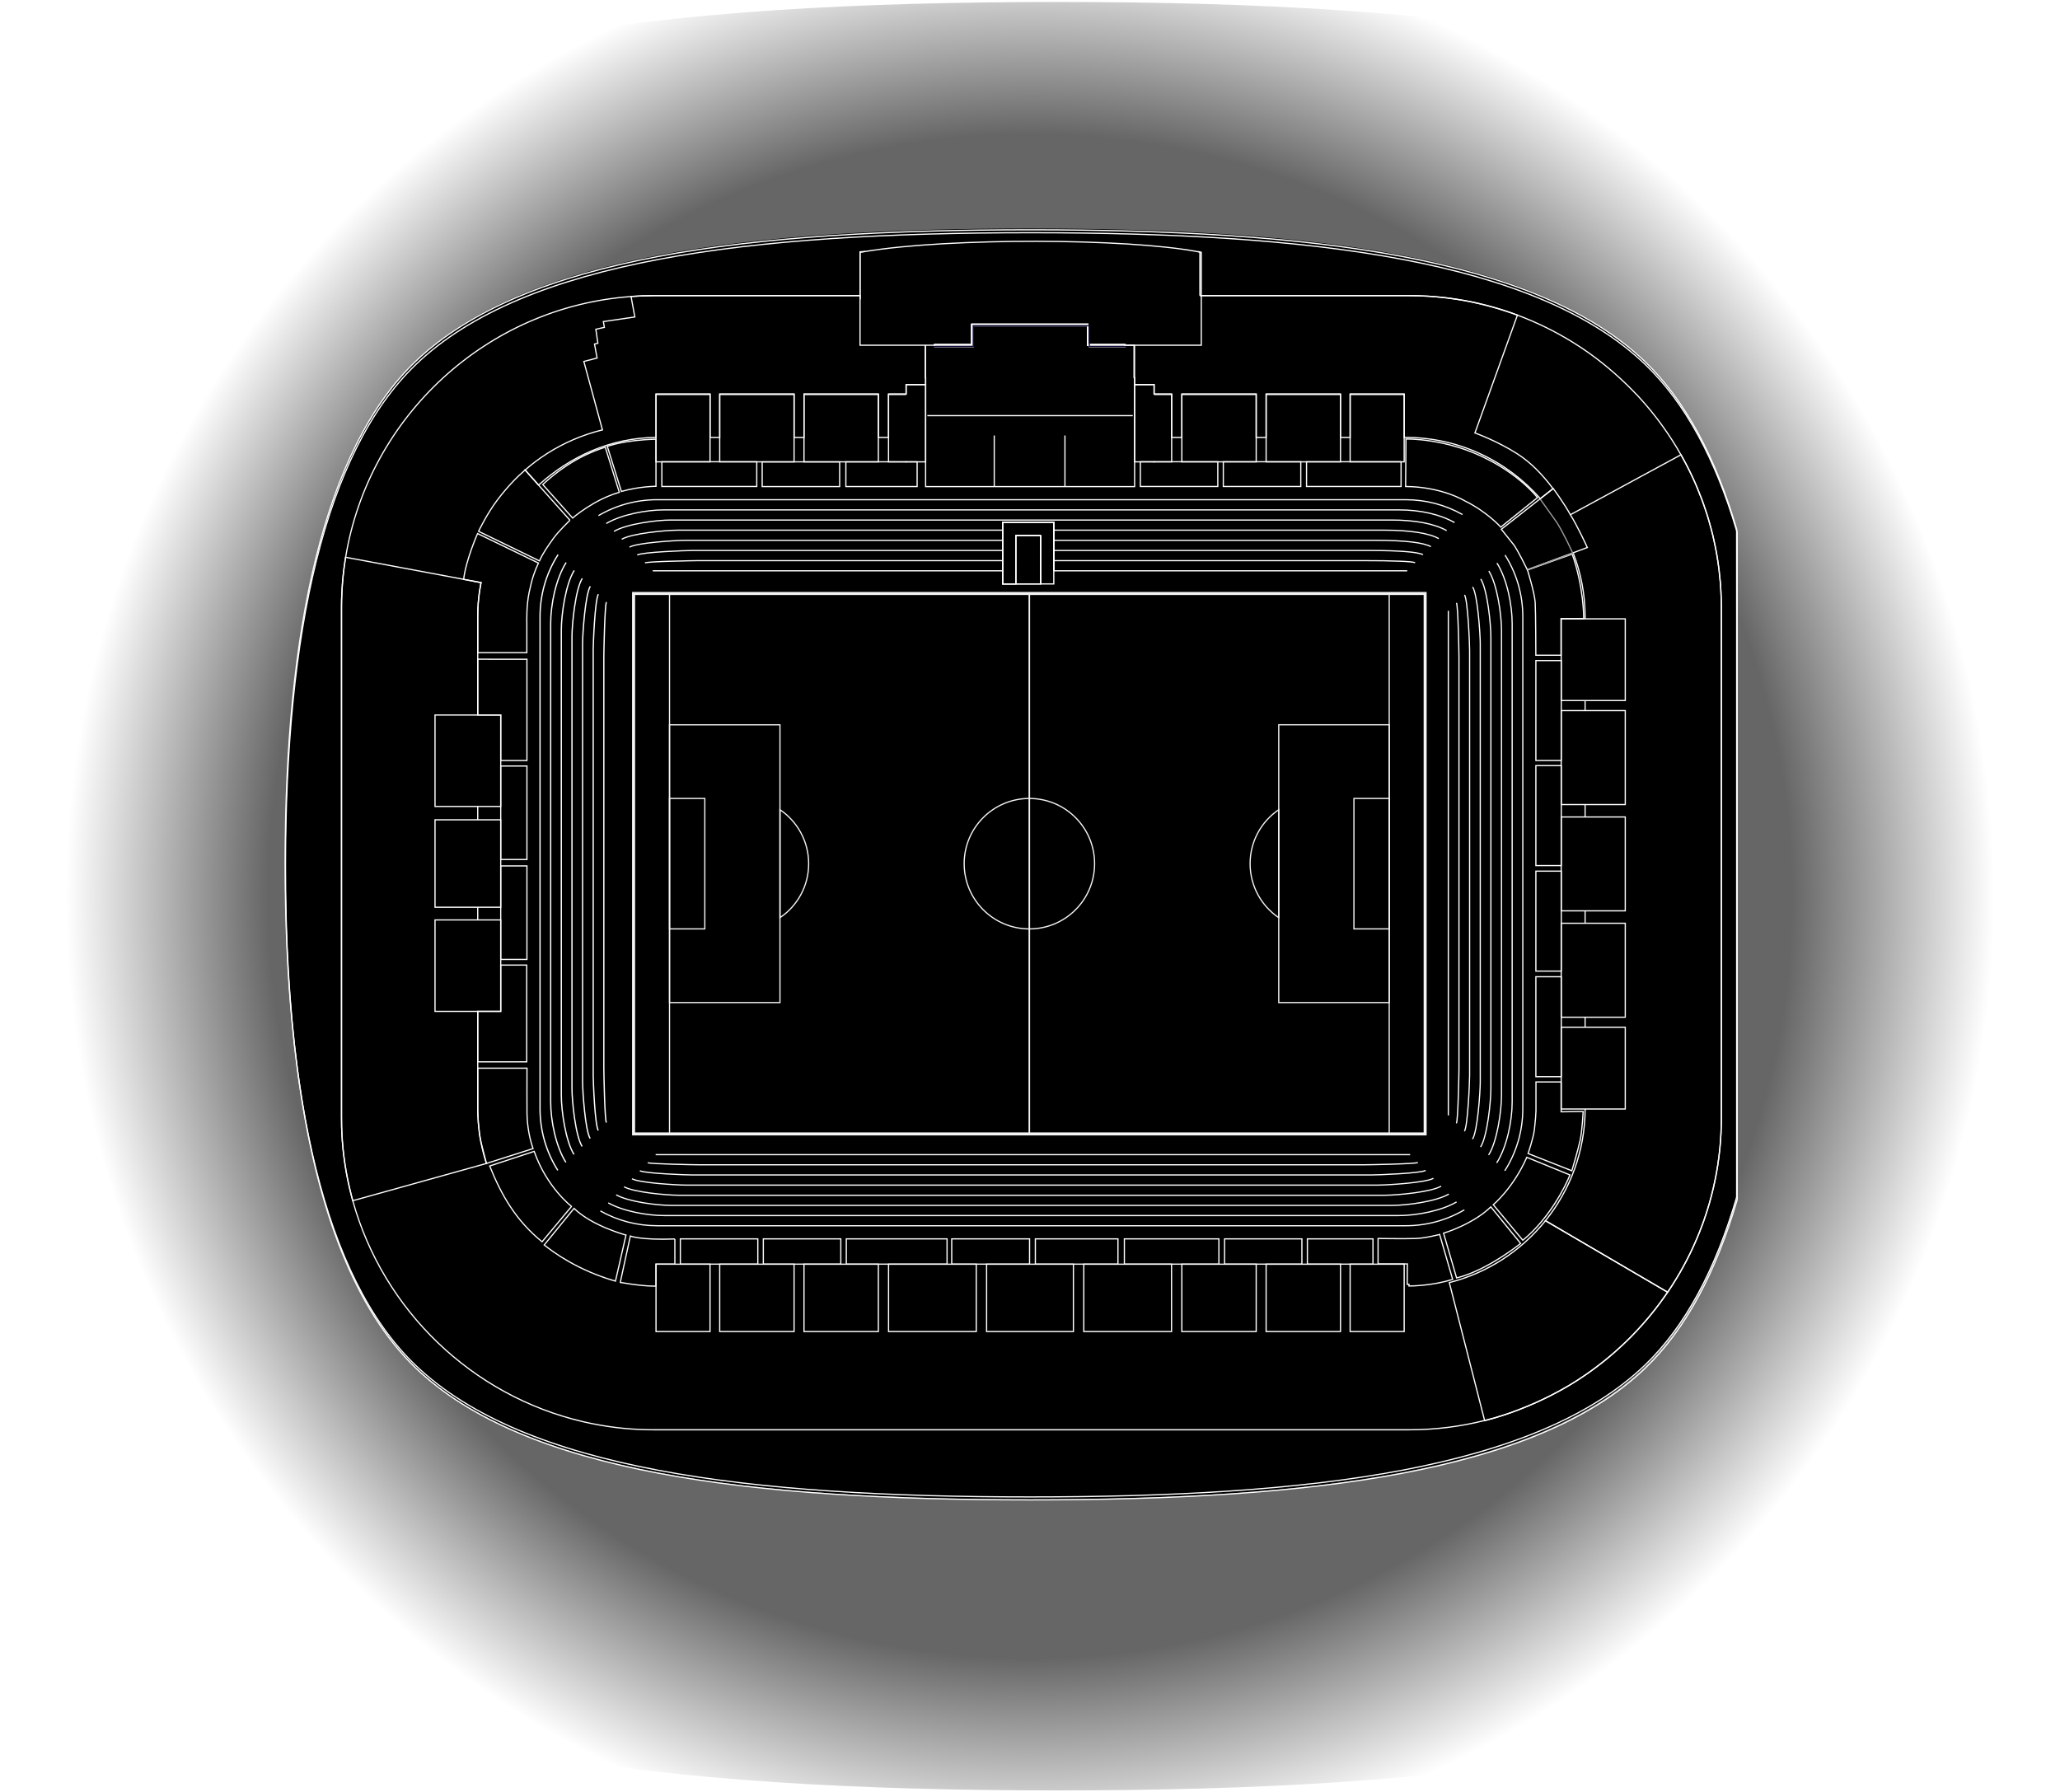 <svg width="853" height="742" viewBox="0 0 853 742" fill="none" xmlns="http://www.w3.org/2000/svg">
<path d="M76.591 77.82C22.748 129.162 0 234.706 0 371.134C0 507.563 22.748 613.107 76.591 664.449C140.678 725.571 272.503 741.453 437.779 741.453C603.055 741.453 734.896 725.571 798.967 664.449C822.869 641.648 840.638 608.154 853 566.012V176.116C840.622 134.036 822.838 100.59 798.967 77.82C734.88 16.698 603.055 0.816 437.779 0.816C272.503 0.816 140.662 16.698 76.591 77.82Z" fill="url(#paint0_radial_24_520)" fill-opacity="0.6"/>
<g filter="url(#filter0_d_24_520)">
<path d="M172.24 149.347C134.338 185.829 118.325 260.827 118.325 357.77C118.325 454.713 134.338 529.711 172.24 566.193C217.353 609.626 310.149 620.911 426.493 620.911C542.836 620.911 635.643 609.626 680.745 566.193C697.571 549.992 710.078 526.192 718.781 496.246V219.194C710.067 189.293 697.548 165.527 680.745 149.347C635.632 105.915 542.836 94.629 426.493 94.629C310.149 94.629 217.342 105.915 172.24 149.347Z" fill="black"/>
</g>
<path d="M430.908 236.382V221.719M430.908 221.719H420.627M430.908 221.719V241.82M430.908 221.719V223.768M420.627 221.719V241.82M420.627 221.719V223.768M420.627 241.82H415.19V216.269H436.357V236.382M420.627 241.82H430.908M420.627 241.82V232.169M430.908 241.82V232.169M383.277 156.406V201.503H469.816V156.406H469.674V142.955H465.873V143.521H451.083V142.955H450.323V134.901H403.041V143.521H386.975M719.175 220.006C710.465 190.474 697.981 166.972 681.259 150.943C636.102 107.637 543.2 96.376 426.733 96.376C310.267 96.376 217.352 107.637 172.208 150.943C134.266 187.317 118.226 262.101 118.226 358.762C118.226 388.965 119.785 417.041 123.109 442.462C123.38 444.588 123.676 446.701 123.985 448.776C131.599 501.655 147.124 542.513 172.208 566.582C217.352 609.888 310.267 621.136 426.733 621.136C543.2 621.136 636.102 609.888 681.259 566.582C698.11 550.424 710.62 526.69 719.342 496.836V220.573C719.291 220.379 719.226 220.186 719.175 220.006Z" stroke="white" stroke-width="0.5"/>
<path d="M426.566 619.912C543.032 619.912 635.935 608.664 681.091 565.358C697.943 549.2 710.452 525.466 719.175 495.612V219.362C710.452 189.546 697.917 165.851 681.091 149.719C635.935 106.413 543.032 95.165 426.566 95.165C310.099 95.165 217.197 106.413 172.04 149.719C134.099 186.093 118.072 260.876 118.072 357.538C118.072 454.2 134.099 528.984 172.04 565.358C217.197 608.664 310.099 619.912 426.566 619.912Z" stroke="white" stroke-width="0.5"/>
<path d="M356.119 122.429H270.637C267.507 122.429 264.389 122.558 261.31 122.777V122.803C201.531 127.106 152.69 172.538 143.117 230.777C143.078 230.971 143.04 231.164 143.014 231.357C143.014 231.422 143.014 231.473 142.988 231.538C142.937 231.834 142.885 232.118 142.847 232.414C142.731 233.213 142.615 234.012 142.512 234.81C142.473 235.145 142.421 235.468 142.383 235.803C142.267 236.704 142.164 237.619 142.074 238.521C141.97 239.513 141.88 240.506 141.803 241.498C141.777 241.807 141.751 242.103 141.739 242.412C141.687 243.044 141.648 243.675 141.623 244.307C141.597 244.706 141.571 245.093 141.558 245.479C141.52 246.226 141.481 246.974 141.468 247.721L141.429 248.997C141.417 249.886 141.404 250.788 141.404 251.69V462.846C141.404 463.838 141.417 464.83 141.442 465.822C141.442 466.029 141.442 466.235 141.442 466.441C141.455 466.647 141.455 466.853 141.468 467.047C141.481 467.858 141.52 468.67 141.558 469.469V469.508C141.61 470.5 141.674 471.505 141.751 472.497L141.79 472.999C141.867 474.017 141.958 475.022 142.061 476.014V476.066C142.164 477.058 142.28 478.05 142.409 479.029C142.447 479.352 142.486 479.687 142.537 480.009C142.64 480.833 142.756 481.645 142.885 482.47C143.027 483.359 143.169 484.235 143.323 485.111C143.323 485.111 143.336 485.201 143.349 485.24C143.413 485.614 143.491 485.987 143.555 486.361C143.839 487.959 144.174 489.543 144.534 491.115C144.676 491.785 144.831 492.443 144.998 493.1C145.166 493.795 145.333 494.491 145.513 495.174C145.694 495.87 145.874 496.553 146.067 497.236C158.655 542.565 195.475 578.075 241.534 588.782C242.397 588.976 243.273 589.169 244.149 589.349C244.445 589.427 244.755 589.491 245.064 589.543C245.244 589.581 245.425 589.62 245.605 589.646C253.709 591.269 262.07 592.107 270.625 592.107H583.525C594.27 592.107 604.731 590.78 614.728 588.267C617.898 587.481 621.016 586.566 624.082 585.548C624.52 585.394 624.971 585.239 625.435 585.084C625.898 584.917 626.375 584.737 626.865 584.556C627.341 584.389 627.831 584.195 628.333 584.015C629.841 583.435 631.438 582.791 633.113 582.095C635.497 581.116 637.828 580.059 640.122 578.913C640.74 578.629 641.346 578.32 641.951 577.998C644.76 576.58 647.646 574.996 650.557 573.23C651.395 572.715 652.232 572.2 653.057 571.671C654.693 570.615 656.29 569.532 657.875 568.412C658.661 567.857 659.447 567.291 660.22 566.711C661.276 565.938 662.307 565.139 663.338 564.327C663.969 563.824 664.6 563.335 665.219 562.819C665.476 562.613 665.721 562.407 665.966 562.201C666.455 561.802 666.932 561.389 667.422 560.964C668.014 560.462 668.607 559.946 669.2 559.418C669.96 558.748 670.72 558.065 671.467 557.356C671.97 556.905 672.459 556.429 672.949 555.952C673.567 555.359 674.186 554.754 674.804 554.135C675.538 553.401 676.26 552.666 676.968 551.919C677.51 551.352 678.051 550.772 678.579 550.192C678.952 549.806 679.313 549.393 679.674 548.994C680.279 548.337 680.859 547.667 681.439 546.984C682.006 546.327 682.573 545.67 683.127 544.987C683.294 544.794 683.462 544.587 683.616 544.381C684.17 543.724 684.698 543.041 685.227 542.371C685.613 541.895 685.987 541.405 686.348 540.915C686.721 540.439 687.082 539.949 687.443 539.459C688.254 538.377 689.04 537.282 689.8 536.174C690.045 535.826 690.277 535.478 690.509 535.13C690.625 534.962 690.754 534.782 690.87 534.615C690.986 534.447 691.114 534.267 691.217 534.086C691.604 533.519 691.978 532.952 692.338 532.386C692.867 531.561 693.395 530.723 693.897 529.886L694.129 529.499C694.168 529.435 694.219 529.358 694.258 529.293C694.709 528.546 695.16 527.811 695.585 527.051C696.049 526.252 696.5 525.441 696.951 524.616C697.002 524.526 697.054 524.423 697.105 524.332C697.608 523.418 698.097 522.49 698.574 521.562C698.587 521.549 698.587 521.536 698.6 521.524C699.038 520.647 699.476 519.771 699.914 518.882C699.965 518.766 700.017 518.663 700.081 518.547C700.378 517.916 700.687 517.284 700.97 516.64C700.996 516.576 701.035 516.499 701.06 516.434C701.189 516.164 701.318 515.88 701.434 515.609C701.498 515.481 701.55 515.365 701.602 515.236C701.627 515.171 701.666 515.107 701.692 515.043C701.949 514.488 702.194 513.922 702.426 513.368L702.503 513.174C702.503 513.174 702.542 513.097 702.555 513.058C702.581 512.994 702.606 512.942 702.632 512.878C702.98 512.066 703.328 511.242 703.65 510.417C703.753 510.159 703.843 509.901 703.946 509.644C704.333 508.677 704.694 507.711 705.054 506.745C705.067 506.719 705.067 506.693 705.08 506.667C705.312 506.023 705.544 505.366 705.776 504.709C705.789 504.67 705.802 504.644 705.802 504.606C705.982 504.103 706.149 503.588 706.317 503.073C706.536 502.441 706.742 501.81 706.935 501.178C707.245 500.161 707.554 499.156 707.85 498.125C708.121 497.197 708.365 496.269 708.61 495.329C708.752 494.813 708.881 494.298 708.997 493.77C709.151 493.164 709.306 492.559 709.448 491.953C709.692 490.909 709.911 489.866 710.13 488.809C710.285 488.087 710.427 487.366 710.556 486.632C710.568 486.541 710.594 486.438 710.607 486.348C710.697 485.961 710.762 485.562 710.826 485.176C710.839 485.072 710.865 484.956 710.878 484.853C710.994 484.222 711.097 483.591 711.2 482.946C711.264 482.547 711.316 482.135 711.38 481.735C711.509 480.911 711.625 480.086 711.728 479.248C711.844 478.347 711.947 477.445 712.037 476.543L712.153 475.499C712.192 475.022 712.243 474.546 712.282 474.056C712.295 473.837 712.321 473.618 712.333 473.399C712.372 472.974 712.411 472.535 712.436 472.11C712.488 471.479 712.527 470.848 712.552 470.216C712.565 470.139 712.565 470.062 712.565 469.984C712.591 469.817 712.604 469.636 712.604 469.469C712.617 469.301 712.617 469.147 712.617 468.979C712.617 468.941 712.617 468.902 712.617 468.863C712.656 468.18 712.681 467.498 712.694 466.815L712.733 465.578C712.746 464.676 712.759 463.761 712.759 462.846V251.69C712.759 250.749 712.746 249.808 712.72 248.881C712.72 248.378 712.72 247.889 712.681 247.399C712.63 245.801 712.552 244.216 712.436 242.632C712.411 242.181 712.372 241.742 712.346 241.292C712.205 239.642 712.037 237.993 711.844 236.369C711.831 236.254 711.818 236.125 711.792 236.009C711.792 235.931 711.779 235.854 711.767 235.777C711.754 235.609 711.741 235.455 711.715 235.287C711.702 235.133 711.676 234.991 711.651 234.836C711.56 234.115 711.457 233.38 711.341 232.646C711.251 232.002 711.148 231.344 711.032 230.7C711.032 230.623 711.019 230.533 710.994 230.455C710.89 229.811 710.775 229.167 710.659 228.523C710.517 227.75 710.375 226.976 710.208 226.203C710.053 225.443 709.886 224.67 709.718 223.91C709.551 223.175 709.396 222.441 709.216 221.707C709.216 221.681 709.203 221.655 709.203 221.629C709.177 221.513 709.151 221.41 709.125 221.294C709.087 221.204 709.074 221.101 709.048 220.998C709.035 220.972 709.035 220.933 709.022 220.908C708.816 220.07 708.597 219.258 708.378 218.421C708.108 217.429 707.837 216.424 707.541 215.445C707.399 214.955 707.257 214.452 707.103 213.963L706.639 212.494C706.227 211.193 705.789 209.904 705.325 208.616C705.093 207.971 704.861 207.34 704.629 206.696C704.088 205.266 703.521 203.848 702.941 202.444C702.722 201.903 702.491 201.374 702.272 200.846C702.027 200.279 701.782 199.712 701.524 199.158C701.344 198.746 701.151 198.321 700.97 197.921C700.919 197.805 700.867 197.702 700.816 197.586C700.713 197.38 700.609 197.174 700.519 196.968C700.287 196.465 700.043 195.976 699.811 195.486C699.514 194.88 699.218 194.275 698.909 193.669C698.69 193.231 698.458 192.793 698.226 192.355C698.046 191.994 697.852 191.646 697.659 191.285C697.131 190.293 696.59 189.301 696.036 188.322C693.704 184.186 691.14 180.205 688.37 176.365C685.497 172.371 682.392 168.531 679.081 164.897C678.772 164.549 678.45 164.202 678.115 163.854C677.78 163.506 677.458 163.158 677.11 162.81C676.44 162.088 675.719 161.367 674.959 160.62C674.456 160.117 673.954 159.615 673.438 159.125C667.628 153.494 660.233 147.297 651.472 141.885C644.206 137.35 636.437 133.523 628.308 130.495C627.432 130.173 626.555 129.851 625.679 129.541C624.79 129.245 623.914 128.936 623.013 128.652C622.136 128.369 621.247 128.085 620.346 127.815L618.336 127.235C617.936 127.119 617.524 127.003 617.112 126.9C616.455 126.72 615.785 126.539 615.115 126.372C614.832 126.294 614.535 126.217 614.239 126.153C613.543 125.972 612.847 125.805 612.139 125.65C610.297 125.238 608.441 124.851 606.573 124.503C605.633 124.336 604.692 124.168 603.752 124.027C602.966 123.898 602.18 123.782 601.381 123.679C600.905 123.589 600.428 123.524 599.951 123.473C599.655 123.447 599.358 123.408 599.062 123.37C598.418 123.292 597.774 123.215 597.13 123.151C596.692 123.099 596.254 123.06 595.816 123.022C595.429 122.983 595.03 122.957 594.63 122.919C594.051 122.854 593.471 122.816 592.904 122.777C592.324 122.725 591.757 122.687 591.178 122.661C590.018 122.596 588.858 122.545 587.699 122.506C587.274 122.493 586.862 122.48 586.436 122.468C585.47 122.442 584.491 122.429 583.512 122.429H496.819M430.908 236.382V221.719M430.908 221.719H420.626M430.908 221.719V223.768M420.626 221.719V241.82M420.626 221.719V223.768M420.626 241.82H415.19V216.269H436.357V236.382M420.626 241.82V232.169M420.626 241.82H430.908V232.169" stroke="white" stroke-width="0.5"/>
<path d="M358.258 104.145C356.853 104.236 356.119 104.287 356.119 104.287V123.936" stroke="white" stroke-width="0.5"/>
<path d="M496.046 104.236H496.059C496.574 104.261 496.845 104.287 496.845 104.287V122.429" stroke="white" stroke-width="0.5"/>
<path d="M465.873 143.521V142.955V142.671H451.083H450.439V134.902V134.244H402.409V134.322V142.671H402.28H386.975V142.955V143.521" stroke="white" stroke-width="0.5"/>
<path d="M383.174 142.954V156.406H383.277" stroke="white" stroke-width="0.5"/>
<path d="M469.674 156.406V142.954" stroke="white" stroke-width="0.5"/>
<path d="M197.82 296.104V255.465C197.82 255.272 197.82 255.091 197.833 254.898C197.833 254.331 197.846 253.764 197.859 253.21V253.133C197.859 252.811 197.859 252.476 197.898 252.166C197.936 251.251 197.988 250.375 198.052 249.538C198.078 249.164 198.117 248.79 198.155 248.43C198.22 247.747 198.284 247.09 198.361 246.497C198.58 244.77 198.851 243.057 199.186 241.356C199.186 241.291 199.199 241.266 199.199 241.266L191.997 239.913L143.117 230.777C143.091 230.971 143.053 231.164 143.027 231.357C143.027 231.422 143.027 231.473 143.001 231.538C142.95 231.834 142.898 232.117 142.859 232.414C142.744 233.213 142.628 234.012 142.524 234.81C142.486 235.145 142.434 235.468 142.396 235.803C142.28 236.704 142.177 237.619 142.086 238.521C141.983 239.513 141.893 240.506 141.816 241.498C141.79 241.807 141.764 242.103 141.751 242.412C141.7 243.044 141.661 243.675 141.636 244.307C141.61 244.706 141.584 245.093 141.571 245.479C141.532 246.226 141.494 246.974 141.481 247.721L141.442 248.997C141.429 249.886 141.417 250.788 141.417 251.69V462.846C141.417 463.838 141.429 464.83 141.455 465.822C141.455 466.029 141.455 466.235 141.455 466.441C141.468 466.647 141.468 466.853 141.481 467.047C141.494 467.858 141.532 468.67 141.571 469.469V469.508C141.623 470.5 141.687 471.505 141.764 472.497L141.803 472.999C141.88 474.017 141.97 475.022 142.074 476.014V476.066C142.177 477.058 142.293 478.05 142.421 479.029C142.46 479.352 142.499 479.687 142.55 480.009C142.653 480.833 142.769 481.645 142.898 482.47C143.04 483.359 143.182 484.235 143.336 485.111C143.336 485.111 143.349 485.201 143.362 485.24C143.426 485.614 143.504 485.987 143.568 486.361C143.851 487.959 144.186 489.543 144.547 491.115C144.689 491.785 144.844 492.443 145.011 493.1C145.178 493.795 145.346 494.491 145.526 495.174C145.707 495.87 145.887 496.553 146.08 497.236L174.308 489.376L201.415 481.813C200.461 478.901 199.701 475.911 199.121 472.858V472.806C198.89 471.646 198.696 470.487 198.529 469.301C198.464 468.902 198.413 468.477 198.374 468.052C198.091 465.861 197.923 463.632 197.872 461.377C197.846 460.63 197.833 460.063 197.833 459.78C197.82 459.548 197.82 459.316 197.82 459.084V418.819" stroke="white" stroke-width="0.5"/>
<path d="M197.82 380.95V375.706" stroke="white" stroke-width="0.5"/>
<path d="M197.82 339.5V333.972" stroke="white" stroke-width="0.5"/>
<path d="M656.355 294.274V290.112" stroke="white" stroke-width="0.5"/>
<path d="M656.355 425.416V421.254" stroke="white" stroke-width="0.5"/>
<path d="M651.395 228.922C654.603 237.168 656.355 246.123 656.355 255.465V256.276" stroke="white" stroke-width="0.5"/>
<path d="M650.248 213.164L696.062 188.322C696.616 189.301 697.157 190.293 697.685 191.285C697.878 191.646 698.071 191.994 698.252 192.355C698.484 192.793 698.716 193.231 698.935 193.669C699.244 194.275 699.54 194.88 699.837 195.486C700.068 195.975 700.313 196.465 700.545 196.968C700.635 197.174 700.738 197.38 700.841 197.586C700.893 197.702 700.944 197.805 700.996 197.921C701.176 198.321 701.37 198.746 701.55 199.158C701.808 199.712 702.052 200.279 702.297 200.846C702.516 201.374 702.748 201.903 702.967 202.444C703.547 203.848 704.114 205.265 704.655 206.696C704.887 207.34 705.119 207.971 705.351 208.616C705.814 209.904 706.252 211.192 706.665 212.494L707.129 213.963C707.283 214.452 707.425 214.955 707.567 215.444C707.863 216.424 708.133 217.429 708.404 218.421C708.623 219.258 708.842 220.07 709.048 220.908C709.061 220.933 709.061 220.972 709.074 220.998C709.1 221.101 709.113 221.204 709.151 221.294C709.177 221.41 709.203 221.513 709.229 221.629C709.229 221.655 709.241 221.681 709.241 221.706C709.422 222.441 709.576 223.175 709.744 223.91C709.911 224.67 710.079 225.443 710.233 226.203C710.401 226.976 710.543 227.749 710.684 228.523C710.8 229.167 710.916 229.811 711.019 230.455C711.045 230.533 711.058 230.623 711.058 230.7C711.174 231.344 711.277 232.001 711.367 232.646C711.483 233.38 711.586 234.115 711.676 234.836C711.702 234.991 711.728 235.132 711.741 235.287C711.767 235.455 711.779 235.609 711.792 235.777C711.805 235.854 711.818 235.931 711.818 236.009C711.844 236.125 711.857 236.253 711.87 236.369C712.063 237.993 712.23 239.642 712.372 241.291C712.398 241.742 712.437 242.18 712.462 242.631C712.578 244.216 712.656 245.801 712.707 247.399C712.733 247.888 712.746 248.378 712.746 248.881C712.771 249.808 712.784 250.749 712.784 251.689V462.846C712.784 463.761 712.772 464.676 712.759 465.578L712.72 466.815C712.707 467.497 712.681 468.18 712.643 468.863C712.643 468.902 712.643 468.941 712.643 468.979C712.643 469.147 712.643 469.301 712.63 469.469C712.63 469.636 712.617 469.817 712.591 469.984C712.591 470.062 712.591 470.139 712.578 470.216C712.553 470.848 712.514 471.479 712.462 472.11C712.437 472.535 712.398 472.974 712.359 473.399C712.346 473.618 712.321 473.837 712.308 474.056C712.269 474.545 712.218 475.022 712.179 475.499L712.063 476.543C711.973 477.445 711.87 478.347 711.754 479.248C711.651 480.086 711.535 480.911 711.406 481.735C711.341 482.135 711.29 482.547 711.225 482.946C711.122 483.591 711.019 484.222 710.903 484.853C710.891 484.956 710.865 485.072 710.852 485.175C710.787 485.562 710.723 485.961 710.633 486.348C710.62 486.438 710.594 486.541 710.581 486.631C710.452 487.366 710.311 488.087 710.156 488.809C709.95 489.866 709.718 490.909 709.473 491.953C709.332 492.558 709.177 493.164 709.022 493.77C708.906 494.298 708.778 494.813 708.636 495.329C708.391 496.269 708.146 497.197 707.876 498.125C707.592 499.143 707.283 500.16 706.961 501.178C706.768 501.81 706.562 502.441 706.343 503.072C706.175 503.588 706.008 504.103 705.827 504.606C705.827 504.644 705.814 504.67 705.802 504.709C705.57 505.366 705.338 506.023 705.106 506.667C705.093 506.693 705.093 506.719 705.08 506.745C704.719 507.711 704.359 508.677 703.972 509.644C703.869 509.901 703.779 510.159 703.676 510.417C703.354 511.241 703.006 512.066 702.658 512.878C702.632 512.942 702.606 512.994 702.581 513.058C702.568 513.097 702.542 513.136 702.529 513.174L702.452 513.367C702.22 513.922 701.975 514.488 701.717 515.042C701.692 515.107 701.653 515.171 701.627 515.236C701.576 515.365 701.524 515.481 701.46 515.609C701.344 515.88 701.215 516.163 701.086 516.434C701.06 516.498 701.022 516.576 700.996 516.64C700.713 517.284 700.403 517.916 700.107 518.547C700.043 518.663 699.991 518.766 699.94 518.882C699.514 519.771 699.076 520.66 698.625 521.524C698.613 521.536 698.613 521.549 698.6 521.562C698.136 522.49 697.633 523.418 697.131 524.332C697.079 524.423 697.028 524.526 696.976 524.616C696.538 525.441 696.075 526.252 695.611 527.051C695.186 527.811 694.735 528.546 694.284 529.293C694.245 529.358 694.194 529.435 694.155 529.499L693.923 529.886C693.421 530.723 692.892 531.561 692.364 532.385C692.003 532.952 691.63 533.519 691.243 534.086C691.024 534.447 690.779 534.795 690.548 535.143H690.535L639.954 505.533H639.941C650.158 492.816 656.329 476.736 656.368 459.251" stroke="white" stroke-width="0.5"/>
<path d="M656.355 382.342V377.201" stroke="white" stroke-width="0.5"/>
<path d="M656.355 338.327V333.186" stroke="white" stroke-width="0.5"/>
<path d="M599.719 461.918V252.952" stroke="white" stroke-width="0.5"/>
<path d="M603.082 249.654C603.777 250.749 604.125 270.746 604.125 272.06V442.656C604.125 443.983 603.765 464.109 603.056 465.204" stroke="white" stroke-width="0.5"/>
<path d="M606.432 246.355C607.81 248.546 608.532 266.662 608.532 269.29V445.387C608.532 448.029 607.797 466.273 606.393 468.477" stroke="white" stroke-width="0.5"/>
<path d="M609.794 243.057C611.856 246.342 612.938 262.577 612.938 266.52V448.119C612.938 452.1 611.843 468.451 609.743 471.749" stroke="white" stroke-width="0.5"/>
<path d="M613.144 239.758C615.901 244.139 617.344 258.506 617.344 263.75V450.85C617.344 456.159 615.875 470.629 613.066 475.022" stroke="white" stroke-width="0.5"/>
<path d="M616.494 236.473C619.946 241.949 621.737 254.434 621.737 261.005V453.608C621.737 460.23 619.908 472.819 616.403 478.308" stroke="white" stroke-width="0.5"/>
<path d="M619.856 233.174C623.992 239.732 626.156 250.35 626.156 258.235V456.339C626.156 464.289 623.953 474.984 619.753 481.581" stroke="white" stroke-width="0.5"/>
<path d="M623.206 229.875C628.037 237.529 630.562 246.265 630.562 255.465V459.071C630.562 468.348 627.998 477.161 623.09 484.853" stroke="white" stroke-width="0.5"/>
<path d="M606.354 501.024C598.998 505.34 590.714 507.608 582.043 507.608H272.132C263.783 507.608 255.77 505.508 248.594 501.475" stroke="white" stroke-width="0.5"/>
<path d="M251.866 498.138C258.012 501.591 267.932 503.395 275.082 503.395H579.144C586.565 503.395 596.833 501.462 603.133 497.751" stroke="white" stroke-width="0.5"/>
<path d="M255.139 494.813C260.253 497.687 272.093 499.194 278.045 499.194H576.246C582.43 499.194 594.682 497.584 599.925 494.491" stroke="white" stroke-width="0.5"/>
<path d="M258.411 491.476C262.508 493.783 276.242 494.981 281.009 494.981H573.373C578.32 494.981 592.543 493.692 596.743 491.219" stroke="white" stroke-width="0.5"/>
<path d="M261.683 488.152C264.75 489.878 280.39 490.78 283.972 490.78H570.474C574.184 490.78 590.379 489.814 593.535 487.959" stroke="white" stroke-width="0.5"/>
<path d="M264.943 484.828C266.991 485.974 284.539 486.58 286.922 486.58H567.588C570.062 486.58 588.227 485.936 590.327 484.699" stroke="white" stroke-width="0.5"/>
<path d="M268.215 481.49C269.233 482.07 288.687 482.367 289.872 482.367H564.676C565.913 482.367 586.063 482.044 587.106 481.426" stroke="white" stroke-width="0.5"/>
<path d="M271.488 478.166H583.911" stroke="white" stroke-width="0.5"/>
<path d="M415.19 236.382H270.277" stroke="white" stroke-width="0.5"/>
<path d="M582.7 236.382H436.357" stroke="white" stroke-width="0.5"/>
<path d="M436.357 232.169H564.303C576.941 232.169 584.942 232.478 585.973 233.045" stroke="white" stroke-width="0.5"/>
<path d="M267.069 233.11C268.112 232.491 288.236 232.169 289.473 232.169H415.19" stroke="white" stroke-width="0.5"/>
<path d="M436.357 227.969H567.266C579.183 227.969 587.184 228.574 589.232 229.721" stroke="white" stroke-width="0.5"/>
<path d="M263.861 229.85C265.961 228.613 284.114 227.969 286.587 227.969H415.19" stroke="white" stroke-width="0.5"/>
<path d="M436.357 223.768H570.216C581.425 223.768 589.438 224.67 592.505 226.397" stroke="white" stroke-width="0.5"/>
<path d="M260.653 226.59C263.809 224.734 279.991 223.768 283.701 223.768H415.19" stroke="white" stroke-width="0.5"/>
<path d="M436.357 219.555H573.179C583.666 219.555 591.68 220.766 595.777 223.059" stroke="white" stroke-width="0.5"/>
<path d="M257.445 223.317C261.645 220.856 275.855 219.555 280.802 219.555H415.19" stroke="white" stroke-width="0.5"/>
<path d="M254.237 220.057C259.493 216.965 271.733 215.354 277.917 215.354H576.13C585.895 215.354 593.922 216.849 599.036 219.735" stroke="white" stroke-width="0.5"/>
<path d="M251.029 216.797C257.329 213.087 267.597 211.154 275.018 211.154H579.08C588.137 211.154 596.163 212.958 602.296 216.411" stroke="white" stroke-width="0.5"/>
<path d="M247.821 213.525C255.177 209.208 263.474 206.941 272.132 206.941H582.03C590.379 206.941 598.405 209.041 605.568 213.074" stroke="white" stroke-width="0.5"/>
<path d="M465.873 142.671V143.521H451.083V142.955H450.323V134.902H403.041V143.521H386.975V142.671H402.409V134.244H450.439V142.671H465.873Z" stroke="white" stroke-width="0.5"/>
<path d="M657.167 568.927C670.243 559.804 681.568 548.337 690.535 535.13L639.941 505.521C629.931 517.954 616.03 527.128 600.132 531.149L614.767 588.344C614.767 588.344 636.836 583.242 657.167 568.927Z" stroke="white" stroke-width="0.5"/>
<path d="M672.987 338.327H646.46V377.201H672.987V338.327Z" stroke="white" stroke-width="0.5"/>
<path d="M672.987 294.274H646.46V333.186H672.987V294.274Z" stroke="white" stroke-width="0.5"/>
<path d="M672.987 256.276H646.46V290.112H672.987V256.276Z" stroke="white" stroke-width="0.5"/>
<path d="M672.987 382.342H646.46V421.254H672.987V382.342Z" stroke="white" stroke-width="0.5"/>
<path d="M672.987 425.416H646.46V459.264H672.987V425.416Z" stroke="white" stroke-width="0.5"/>
<path d="M477.893 163.364V163.106V159.28H477.881H469.815V191.26H472.186H477.893V191.221" stroke="white" stroke-width="0.5"/>
<path d="M477.893 191.221V191.26H485.16V191.221V181.145V163.364H477.893" stroke="white" stroke-width="0.5"/>
<path d="M520.164 163.364H489.373V191.26H520.164V163.364Z" stroke="white" stroke-width="0.5"/>
<path d="M555.065 163.364H524.274V191.26H555.065V163.364Z" stroke="white" stroke-width="0.5"/>
<path d="M581.438 163.364H559.059V191.26H581.438V163.364Z" stroke="white" stroke-width="0.5"/>
<path d="M375.199 191.247V191.26H379.773H383.277V159.28H375.199V163.106V163.364" stroke="white" stroke-width="0.5"/>
<path d="M375.199 191.247V191.26H367.92V191.247V181.145V163.364H375.199" stroke="white" stroke-width="0.5"/>
<path d="M363.707 163.364H332.916V191.26H363.707V163.364Z" stroke="white" stroke-width="0.5"/>
<path d="M328.806 163.364H298.015V191.26H328.806V163.364Z" stroke="white" stroke-width="0.5"/>
<path d="M294.008 163.364H271.642V191.26H294.008V163.364Z" stroke="white" stroke-width="0.5"/>
<path d="M520.164 523.534H489.373V551.429H520.164V523.534Z" stroke="white" stroke-width="0.5"/>
<path d="M485.108 523.534H448.777V551.429H485.108V523.534Z" stroke="white" stroke-width="0.5"/>
<path d="M404.252 523.534H367.933V551.429H404.252V523.534Z" stroke="white" stroke-width="0.5"/>
<path d="M444.474 523.534H408.529V551.429H444.474V523.534Z" stroke="white" stroke-width="0.5"/>
<path d="M555.065 523.534H524.274V551.429H555.065V523.534Z" stroke="white" stroke-width="0.5"/>
<path d="M581.438 523.534H559.059V551.429H581.438V523.534Z" stroke="white" stroke-width="0.5"/>
<path d="M363.707 523.534H332.916V551.429H363.707V523.534Z" stroke="white" stroke-width="0.5"/>
<path d="M328.806 523.534H298.015V551.429H328.806V523.534Z" stroke="white" stroke-width="0.5"/>
<path d="M294.008 523.534H271.642V551.429H294.008V523.534Z" stroke="white" stroke-width="0.5"/>
<path d="M207.341 296.104H180.131V333.972H207.341V296.104Z" stroke="white" stroke-width="0.5"/>
<path d="M207.341 339.5H180.131V375.706H207.341V339.5Z" stroke="white" stroke-width="0.5"/>
<path d="M207.341 380.963H180.131V418.832H207.341V380.963Z" stroke="white" stroke-width="0.5"/>
<path d="M420.627 232.169V241.82H415.19V216.269H436.357V241.82H430.908V232.169M420.627 223.768V221.719H430.908V223.768" stroke="white" stroke-width="0.5"/>
<path d="M420.626 232.169V223.768" stroke="white" stroke-width="0.5"/>
<path d="M430.908 223.768V227.969V232.169" stroke="white" stroke-width="0.5"/>
<path d="M568.516 513.045H541.357V523.508H568.516V513.045Z" stroke="white" stroke-width="0.5"/>
<path d="M539.09 513.045H507.074V523.508H539.09V513.045Z" stroke="white" stroke-width="0.5"/>
<path d="M504.717 513.045H465.577V523.508H504.717V513.045Z" stroke="white" stroke-width="0.5"/>
<path d="M462.923 513.045H428.717V523.508H462.923V513.045Z" stroke="white" stroke-width="0.5"/>
<path d="M426.321 513.045H394.087V523.508H426.321V513.045Z" stroke="white" stroke-width="0.5"/>
<path d="M392.154 513.045H350.438V523.508H392.154V513.045Z" stroke="white" stroke-width="0.5"/>
<path d="M348.157 513.045H316.077V523.508H348.157V513.045Z" stroke="white" stroke-width="0.5"/>
<path d="M313.797 513.045H281.717V523.508H313.797V513.045Z" stroke="white" stroke-width="0.5"/>
<path d="M279.45 513.097V523.482H271.642V532.592C271.642 532.592 267.314 532.901 256.839 531.071L261.014 511.873C261.014 511.873 265.188 513.612 279.45 513.084" stroke="white" stroke-width="0.5"/>
<path d="M262.48 469.459V245.902H589.995V469.459H262.48Z" stroke="#F4F4F4"/>
<path d="M575.241 245.402V469.946" stroke="#F4F4F4" stroke-width="0.5"/>
<path d="M426.295 245.402V469.946" stroke="#F4F4F4" stroke-width="0.5"/>
<path d="M399.24 357.667C399.24 342.747 411.325 330.661 426.244 330.661C441.163 330.661 453.247 342.747 453.247 357.667C453.247 372.588 441.15 384.687 426.244 384.687C411.338 384.687 399.24 372.588 399.24 357.667Z" stroke="#F4F4F4" stroke-width="0.5"/>
<path d="M575.254 300.149H529.504V415.185H575.254V300.149Z" stroke="#F4F4F4" stroke-width="0.5"/>
<path d="M517.639 357.667C517.639 366.97 522.341 375.178 529.504 380.035V335.312C522.341 340.17 517.639 348.364 517.639 357.667Z" stroke="#F4F4F4" stroke-width="0.5"/>
<path d="M575.254 330.661H560.631V384.674H575.254V330.661Z" stroke="#F4F4F4" stroke-width="0.5"/>
<path d="M277.234 469.946V245.389" stroke="#F4F4F4" stroke-width="0.5"/>
<path d="M426.179 469.946V245.389" stroke="#F4F4F4" stroke-width="0.5"/>
<path d="M322.97 300.162H277.234V415.185H322.97V300.162Z" stroke="#F4F4F4" stroke-width="0.5"/>
<path d="M334.849 357.68C334.849 348.377 330.133 340.17 322.97 335.312V380.035C330.146 375.178 334.849 366.983 334.849 357.667V357.68Z" stroke="#F4F4F4" stroke-width="0.5"/>
<path d="M291.844 330.661H277.234V384.674H291.844V330.661Z" stroke="#F4F4F4" stroke-width="0.5"/>
<path d="M590.495 245.402H261.98V469.959H590.495V245.402Z" stroke="#F4F4F4" stroke-width="0.5"/>
<path d="M651.021 229.45L632.482 236.034C632.482 236.034 635.458 245.518 635.69 249.551C635.922 253.584 635.96 271.352 635.96 271.352H646.396V256.186H655.749V255.568C655.749 255.568 655.852 243.276 651.008 229.45" stroke="white" stroke-width="0.5"/>
<path d="M646.486 273.555H635.973V314.941H646.486V273.555Z" stroke="white" stroke-width="0.5"/>
<path d="M646.486 317.067H635.973V358.453H646.486V317.067Z" stroke="white" stroke-width="0.5"/>
<path d="M646.486 360.76H635.973V402.159H646.486V360.76Z" stroke="white" stroke-width="0.5"/>
<path d="M646.486 404.491H635.973V445.877H646.486V404.491Z" stroke="white" stroke-width="0.5"/>
<path d="M646.435 448.029V460.424L655.543 460.295C655.543 460.295 655.182 468.026 654.332 472.059C653.482 476.092 650.867 484.841 650.867 484.841L632.74 477.702C632.74 477.702 634.968 471.208 635.355 467.845C635.754 464.47 636.012 461.197 636.012 460.05V448.054H646.435V448.029Z" stroke="white" stroke-width="0.5"/>
<path d="M201.402 481.812L220.714 475.654C218.447 469.082 218.266 463.026 218.215 461.235C218.163 459.432 218.215 442.359 218.215 442.359H197.82V459.779C197.82 461.055 198.117 468.335 199.109 472.806L201.415 481.812H201.402Z" stroke="white" stroke-width="0.5"/>
<path d="M197.82 418.819H207.341V399.659H218.099V439.731H197.82V418.819Z" stroke="white" stroke-width="0.5"/>
<path d="M218.189 358.595H207.341V397.314H218.189V358.595Z" stroke="white" stroke-width="0.5"/>
<path d="M218.189 317.222H207.341V355.941H218.189V317.222Z" stroke="white" stroke-width="0.5"/>
<path d="M218.189 273.014V314.941H207.341V296.104H197.82V272.988L218.189 273.014Z" stroke="white" stroke-width="0.5"/>
<path d="M218.15 270.231V258.235C218.15 257.037 217.931 250.968 219.104 245.324C220.263 239.668 221.41 236.485 222.956 233.174L197.756 220.959C197.756 220.959 192.912 231.886 191.984 239.939L199.186 241.291C199.186 241.291 197.82 247.45 197.82 254.937V270.269H218.15V270.231Z" stroke="white" stroke-width="0.5"/>
<path d="M236.02 215.444C236.02 215.444 231.382 219.864 229.166 222.931C226.95 225.997 224.772 229.115 223.381 232.285L198.155 220.032C198.155 220.032 201.66 212.713 205.95 207.056C210.24 201.4 214.079 197.535 217.429 194.635L236.007 215.457L236.02 215.444Z" stroke="white" stroke-width="0.5"/>
<path d="M596.125 511.216C596.125 511.216 590.43 512.736 586.256 512.891C582.082 513.045 570.628 512.891 570.628 512.891V523.431H582.765L582.687 531.857H583.422V532.566C583.422 532.566 592.698 532.617 601.51 529.808L596.125 511.229V511.216Z" stroke="white" stroke-width="0.5"/>
<path d="M271.629 181.892V201.387C271.629 201.387 264.879 201.387 257.303 203.513L251.467 184.856C251.467 184.856 258.295 182.202 271.642 181.892" stroke="white" stroke-width="0.5"/>
<path d="M606.599 207.456C606.599 207.456 597.13 201.58 582.03 201.465L582.185 181.815C582.185 181.815 599.049 181.287 616.352 190.396C616.352 190.396 628.514 196.259 636.643 206.064L621.441 218.305C621.441 218.305 615.824 211.991 606.625 207.456" stroke="white" stroke-width="0.5"/>
<path d="M580.149 191.221H541.009V201.465H580.149V191.221Z" stroke="white" stroke-width="0.5"/>
<path d="M538.626 191.221H506.546V201.465H538.626V191.221Z" stroke="white" stroke-width="0.5"/>
<path d="M504.266 191.221H472.186V201.465H504.266V191.221Z" stroke="white" stroke-width="0.5"/>
<path d="M379.76 191.247H350.257V201.49H379.76V191.247Z" stroke="white" stroke-width="0.5"/>
<path d="M347.68 191.26H315.601V201.503H347.68V191.26Z" stroke="white" stroke-width="0.5"/>
<path d="M313.359 191.221H274.064V201.465H313.359V191.221Z" stroke="white" stroke-width="0.5"/>
<path d="M643.162 202.302C643.162 202.302 647.774 208.551 650.261 213.19C653.108 217.622 657.282 226.732 657.282 226.732L632.43 235.957C628.81 228.471 626.993 225.843 626.993 225.843L621.673 219.181L643.162 202.302Z" stroke="white" stroke-width="0.5"/>
<path d="M632.443 235.906L651.266 229.115C651.266 229.115 647.452 220.701 644.592 216.282L637.7 206.605" stroke="#9D9D9C" stroke-width="0.5"/>
<path d="M259.197 511.473C259.197 511.473 245.309 507.801 237.694 500.431L225.352 515.571C229.037 518.496 239.047 525.995 254.842 530.556L259.21 511.473H259.197Z" stroke="white" stroke-width="0.5"/>
<path d="M236.651 499.606C236.651 499.606 226.434 491.837 221.191 476.813L202.767 482.869C207.676 495.071 213.654 505.443 224.45 514.244L236.651 499.619V499.606Z" stroke="white" stroke-width="0.5"/>
<path d="M597.748 510.687C597.748 510.687 609.704 507.17 617.318 499.8L629.66 514.939C625.976 517.864 614.046 526.574 603.146 529.216L597.748 510.687Z" stroke="white" stroke-width="0.5"/>
<path d="M618.336 498.898C618.336 498.898 626.568 492.082 632.211 479.274L650.081 486.58C648.097 491.566 641.359 504.825 630.562 513.612L618.336 498.898Z" stroke="white" stroke-width="0.5"/>
<path d="M250.617 185.191C245.322 186.879 235.607 190.577 224.747 200.653L237.115 214.53C237.115 214.53 245.953 206.825 256.44 203.887L250.629 185.191H250.617Z" stroke="white" stroke-width="0.5"/>
<path d="M469.674 142.954V156.406H469.815V159.28H477.881V163.106H485.16V181.145H489.385V163.106H520.164V181.145H524.287V163.106H555.065V181.145H559.072V163.106H581.438V181.145H582.043C604.203 181.145 624.172 190.989 637.816 206.502L643.085 202.366C638.511 196.259 633.693 191.401 628.243 187.91C619.908 182.575 610.735 179.29 610.735 179.29L628.333 130.495C627.457 130.173 626.581 129.851 625.705 129.541C624.816 129.245 623.94 128.936 623.038 128.652C622.162 128.369 621.273 128.085 620.371 127.815L618.362 127.235C617.962 127.119 617.55 127.003 617.138 126.9C616.481 126.72 615.811 126.539 615.141 126.372C614.857 126.294 614.561 126.217 614.265 126.153C613.569 125.972 612.873 125.805 612.165 125.65C610.322 125.225 608.467 124.838 606.599 124.503C605.659 124.336 604.718 124.168 603.778 124.027C602.992 123.898 602.206 123.782 601.407 123.679C600.634 123.563 599.861 123.46 599.088 123.37C598.444 123.292 597.8 123.215 597.155 123.151C596.717 123.099 596.279 123.06 595.841 123.022C595.455 122.97 595.055 122.944 594.656 122.919C594.076 122.854 593.497 122.816 592.93 122.777C592.35 122.725 591.783 122.687 591.203 122.661C590.044 122.584 588.884 122.532 587.725 122.506C587.3 122.493 586.887 122.48 586.462 122.468C585.496 122.442 584.517 122.429 583.538 122.429H496.845" stroke="white" stroke-width="0.5"/>
<path d="M356.119 123.936V122.429H270.637C267.507 122.429 264.389 122.558 261.31 122.777V122.803L262.869 131.268L249.844 133.175L250.256 135.559L246.726 136.357L247.563 142.156L246.172 142.478L247.241 148.276L241.753 149.68L249.457 178.027C241.212 180.037 233.469 183.4 226.499 187.845C223.317 189.881 220.302 192.136 217.455 194.623H217.442L217.635 194.842L223.02 200.872C236.097 189.082 252.807 181.274 271.642 181.158V163.106H294.021V181.145H298.015V163.106H328.806V181.145H332.916V163.106H363.707V181.145H367.92V163.106H375.199V159.28H383.277V156.406H383.174V142.954" stroke="white" stroke-width="0.5"/>
<path d="M497.425 104.506V142.954H450.323V134.322H402.28V142.954H356.119V104.506C356.815 104.377 357.523 104.261 358.258 104.145C393.314 98.412 466.131 98.618 496.046 104.236H496.059C496.33 104.287 496.587 104.339 496.845 104.39C497.038 104.429 497.231 104.467 497.425 104.506Z" stroke="white" stroke-width="0.5"/>
<path d="M466.633 143.521H465.873H451.083V142.955V142.671V134.901H450.439H450.323H403.041V143.521H386.975H386.331" stroke="#110B36" stroke-width="0.5" stroke-miterlimit="10"/>
<path d="M383.986 172.126H469.055" stroke="white" stroke-width="0.5"/>
<path d="M411.698 180.346V201.464" stroke="white" stroke-width="0.5"/>
<path d="M440.969 180.346V201.464" stroke="white" stroke-width="0.5"/>
<path d="M230.969 484.66C226.138 477.007 223.613 468.271 223.613 459.071V255.465C223.613 246.188 226.177 237.374 231.085 229.682" stroke="white" stroke-width="0.53"/>
<path d="M234.435 232.955C230.235 239.552 228.019 250.259 228.019 258.209V456.301C228.019 464.186 230.183 474.803 234.319 481.362" stroke="white" stroke-width="0.53"/>
<path d="M237.772 236.241C234.267 241.742 232.425 254.331 232.425 260.967V453.543C232.425 460.114 234.229 472.613 237.682 478.076" stroke="white" stroke-width="0.53"/>
<path d="M241.109 239.513C238.3 243.907 236.844 258.403 236.844 263.711V450.773C236.844 456.03 238.287 470.41 241.044 474.777" stroke="white" stroke-width="0.53"/>
<path d="M244.445 242.799C242.345 246.098 241.237 262.474 241.237 266.456V448.003C241.237 451.946 242.32 468.206 244.381 471.479" stroke="white" stroke-width="0.53"/>
<path d="M247.769 246.072C246.365 248.275 245.631 266.559 245.631 269.2V445.233C245.631 447.861 246.352 465.99 247.731 468.18" stroke="white" stroke-width="0.53"/>
<path d="M251.106 249.344C250.41 250.44 250.037 270.617 250.037 271.944V442.475C250.037 443.789 250.398 463.8 251.093 464.895" stroke="white" stroke-width="0.53"/>
<defs>
<filter id="filter0_d_24_520" x="24.325" y="0.63" width="788.456" height="714.282" filterUnits="userSpaceOnUse" color-interpolation-filters="sRGB">
<feFlood flood-opacity="0" result="BackgroundImageFix"/>
<feColorMatrix in="SourceAlpha" type="matrix" values="0 0 0 0 0 0 0 0 0 0 0 0 0 0 0 0 0 0 127 0" result="hardAlpha"/>
<feOffset/>
<feGaussianBlur stdDeviation="47"/>
<feComposite in2="hardAlpha" operator="out"/>
<feColorMatrix type="matrix" values="0 0 0 0 0 0 0 0 0 0.227 0 0 0 0 0.902 0 0 0 1 0"/>
<feBlend mode="normal" in2="BackgroundImageFix" result="effect1_dropShadow_24_520"/>
<feBlend mode="normal" in="SourceGraphic" in2="effect1_dropShadow_24_520" result="shape"/>
</filter>
<radialGradient id="paint0_radial_24_520" cx="0" cy="0" r="1" gradientUnits="userSpaceOnUse" gradientTransform="translate(426.492 371.135) scale(400.314 398.198)">
<stop offset="0.79"/>
<stop offset="1" stop-opacity="0"/>
</radialGradient>
</defs>
</svg>
